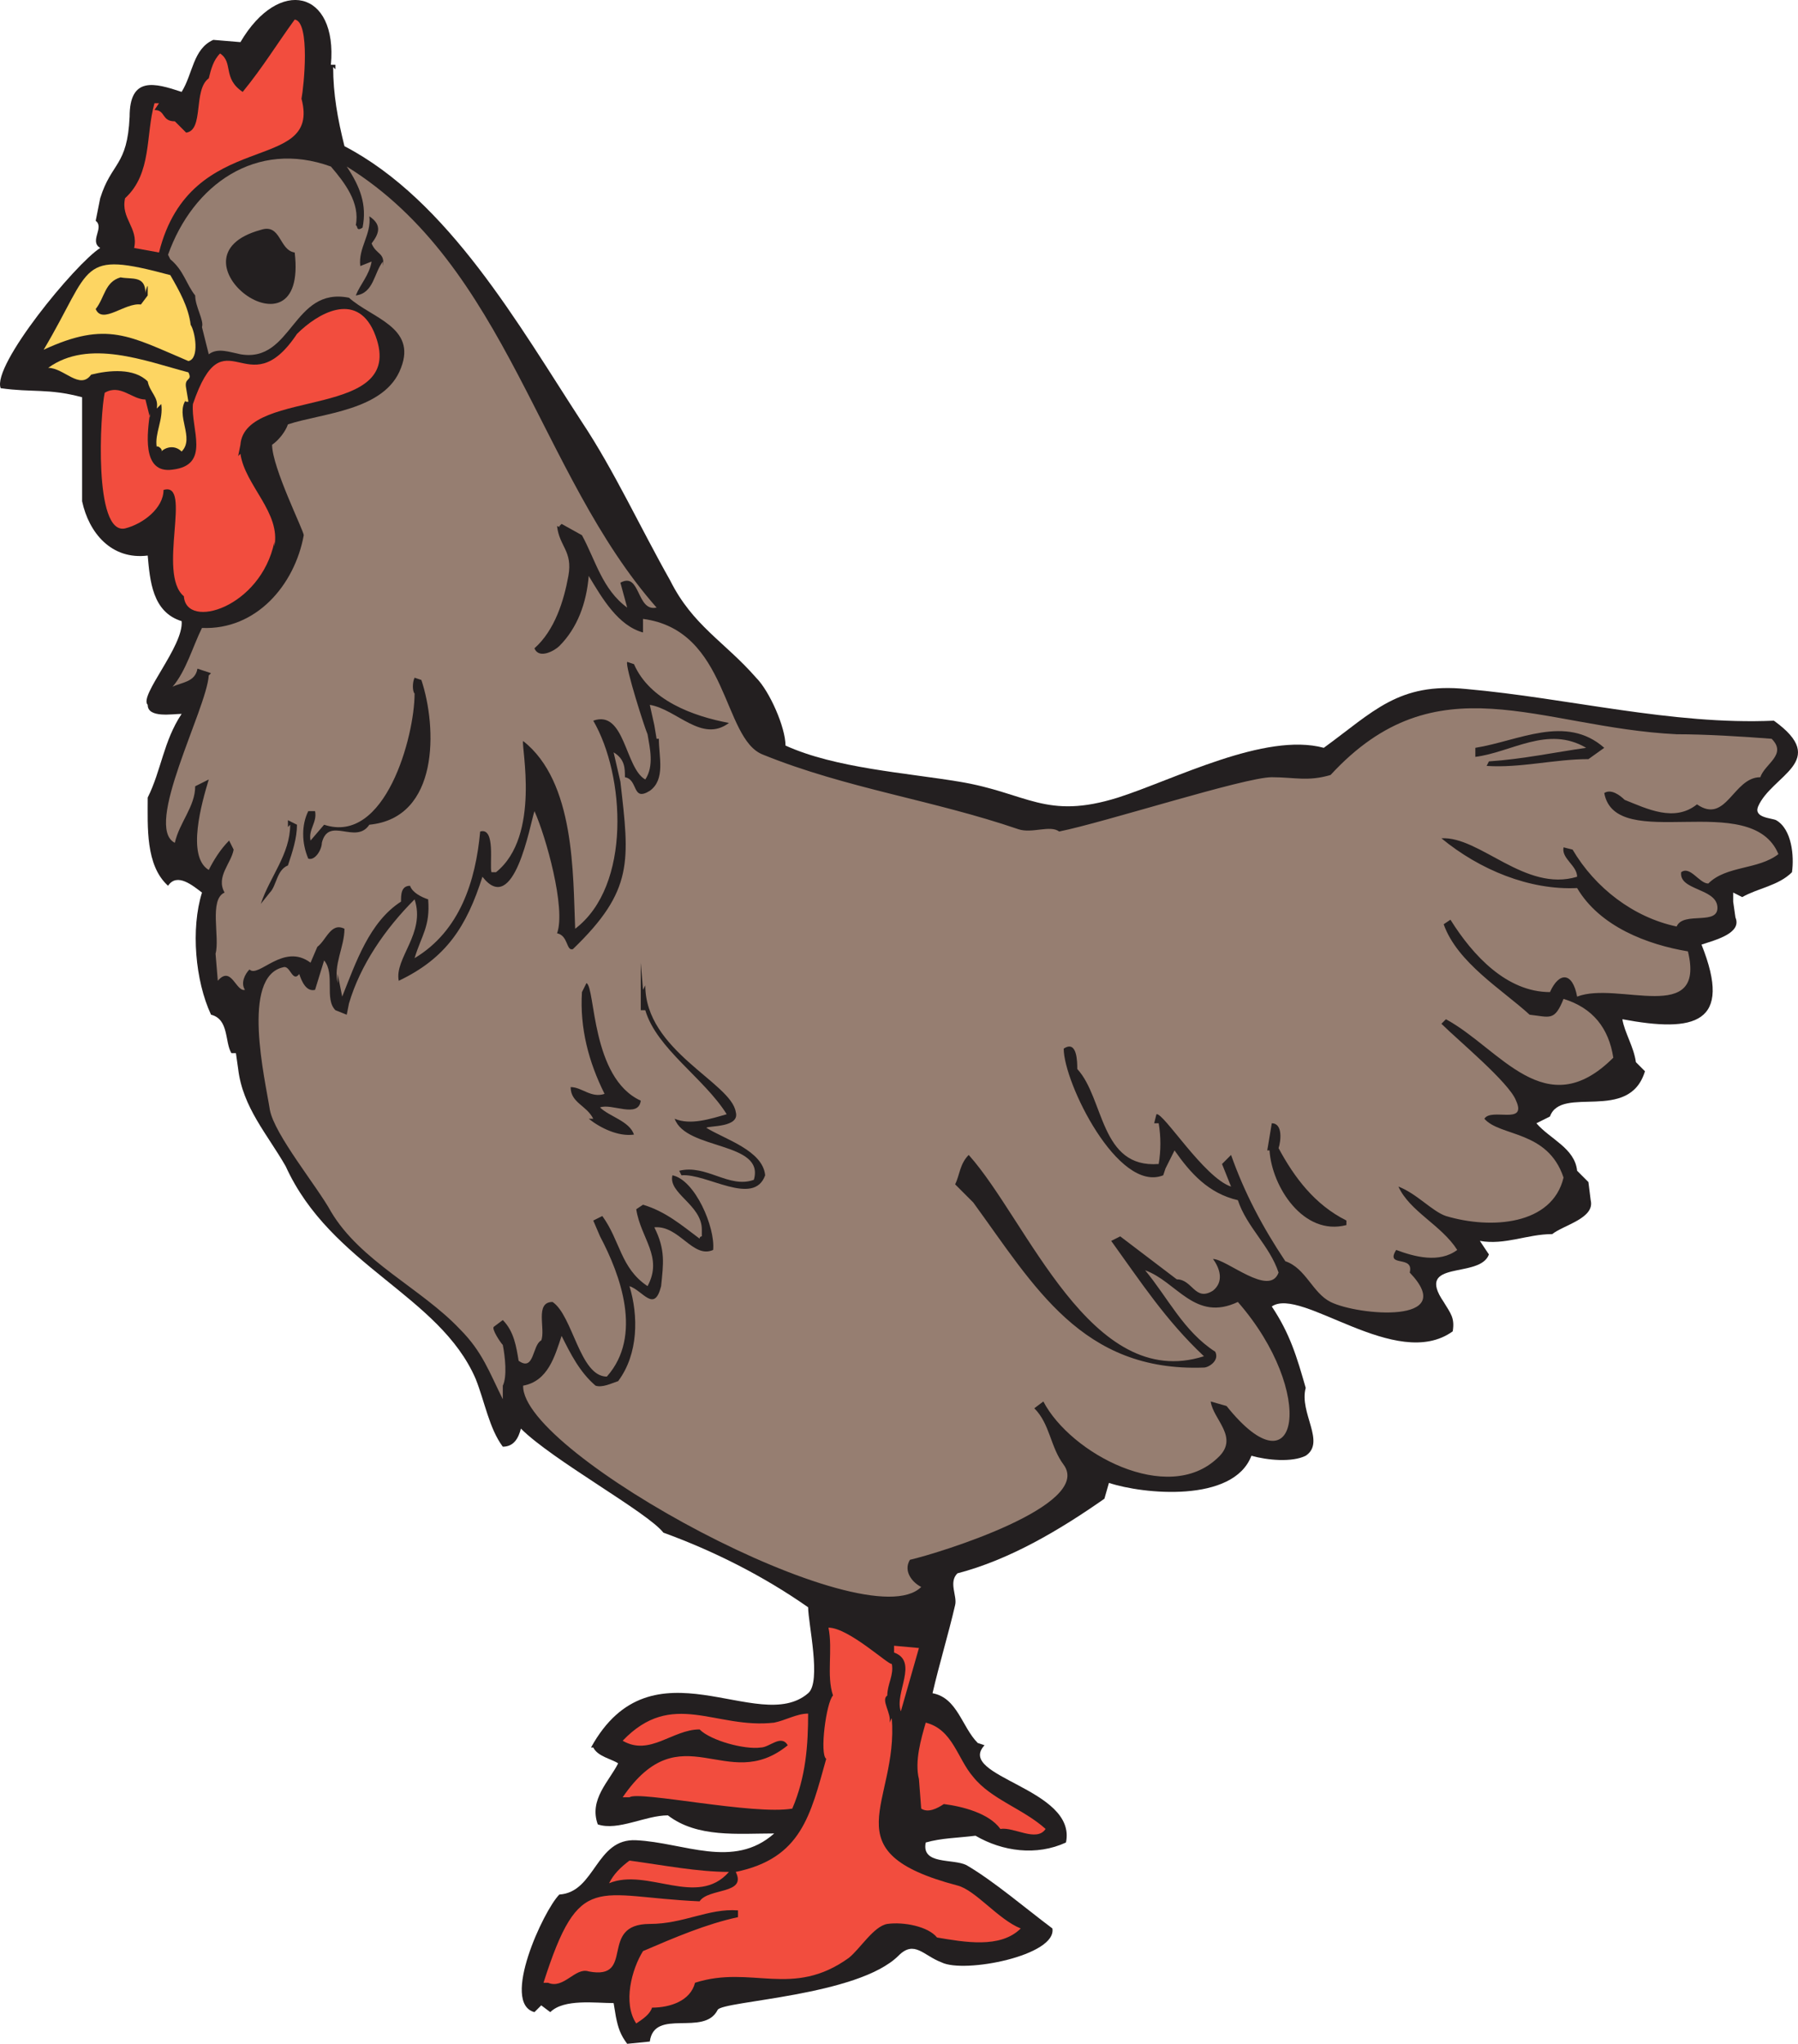 <svg xmlns="http://www.w3.org/2000/svg" width="596.223" height="677.726"><path fill="#231f20" fill-rule="evenodd" d="M109.726 21.476h1.5v1.5l-.75-.75c0 9 1.5 17.25 3.75 26.25 34.5 18 57.75 59.25 78.75 91.5 10.5 15.75 19.5 35.25 29.25 52.5 7.5 15 18 20.25 28.5 32.25 4.5 4.5 9.75 16.5 9.75 22.5 16.5 7.5 39.75 9 57.75 12 22.5 3.75 28.5 12.75 52.5 5.25 18.75-6 48.75-21.75 68.25-16.5 16.5-12 24.75-21.75 47.25-19.5 33.75 3 68.25 12 102 10.5 18.75 13.5-.75 18-5.25 28.5-1.5 3.75 4.5 3.75 6 4.5 5.25 3 6 12 5.25 17.25-4.5 4.5-11.25 5.25-16.5 8.25l-3-1.5v3l.75 5.25c2.25 5.25-6.75 7.5-11.25 9 10.5 26.25-2.25 29.25-26.25 24.75.75 4.5 3.75 9 4.5 14.25l3 3c-5.25 17.25-27.75 4.5-31.5 15l-4.5 2.25c4.5 5.25 12.75 8.25 13.5 15.75l3.75 3.75.75 6c1.5 6-9 8.25-12.75 11.25-8.25 0-15.75 3.75-24 2.25l3 4.5c-3 8.25-24.75 1.5-15 15.75 2.25 3.75 3.75 5.25 3 9.75-18.75 13.5-50.25-15-60-8.25 6 9 8.25 16.5 11.25 27-2.25 8.25 6.75 18 0 22.5-4.5 2.25-12.75 1.5-18 0-6 15.75-36 12.75-47.25 9l-1.5 5.25c-15 10.5-31.5 20.25-48.75 24.75-3 3 0 7.5-.75 10.5-2.25 9.75-5.25 19.5-7.5 29.25 8.25 1.5 9.75 11.25 15 16.5l2.25.75c-9.75 10.5 30.75 14.25 27 32.25-9.75 4.5-21 3-30-2.25-6 .75-11.25.75-16.5 2.25-1.5 7.5 9 5.25 13.5 7.5 9 5.25 19.5 14.25 28.5 21 1.5 9-29.25 15-36.75 11.25-6-2.25-9-7.5-14.25-2.25-13.5 13.5-58.5 15-60 18-4.5 9-21-.75-22.5 10.5l-7.5.75c-2.25-3-3-5.25-3.75-9l-.75-4.5c-6 0-16.5-1.5-21 3l-3-2.25-2.25 2.25c-11.25-3 3-33.75 8.25-39 12-.75 12-18.75 25.5-18 15.75.75 32.25 9.75 45.75-2.25-12 0-25.5 1.5-35.25-6-7.5 0-16.5 5.25-23.25 3-3-8.25 3.75-14.25 6.75-20.25-2.25-1.5-6.75-2.25-8.25-5.25h-.75c20.25-36.75 55.5-3.75 72-18 4.5-3.75 0-23.25 0-28.5-15-10.5-31.5-18.75-48-24.75-5.25-6.75-36.75-24-47.25-34.5-.75 3-2.25 6-6 6-4.5-6-6-15-9-22.5-12-27.75-48-37.5-63-70.5-6-10.5-14.25-19.5-15.75-32.25l-.75-5.25h-1.5c-2.25-3.75-.75-11.25-6.75-12.75-5.25-11.25-6.75-28.5-3-40.5-3-2.25-8.25-6.75-11.25-2.25-7.5-6.75-6.75-19.5-6.75-29.25 4.5-9 5.25-18.75 11.25-27.75-3 0-11.25 1.5-11.25-3-3-3 12-19.5 11.25-27.75-9.75-3-10.5-13.5-11.25-21.75-12 1.5-19.5-7.5-21.75-18v-34.5c-11.25-3-16.5-1.5-27-3-3-7.5 24.75-41.25 33-46.5-3.75-2.25 1.5-6.75-1.5-9l1.5-7.5c3.75-12 9-10.5 9.75-27 0-13.5 8.25-11.25 17.25-8.25 3.75-6 3.75-14.25 10.5-17.25l9 .75c12.75-21.75 32.25-17.25 30 7.5"/><path fill="#f24d3e" fill-rule="evenodd" d="M99.976 32.726c6.75 25.5-36.75 9-47.25 51l-8.25-1.5c1.5-6.75-4.5-9.75-3-16.5 9-8.25 6.75-21 9.75-31.5h1.5l-1.5 2.25c3.75 0 2.25 3.75 6.75 3.75l3.75 3.75c6-.75 2.25-14.25 7.5-18 .75-3 1.5-6 3.75-8.25 4.5 3 .75 8.25 7.5 12.75 6.75-8.25 11.25-15.75 17.25-24 5.25.75 3 22.5 2.25 26.25"/><path fill="#967e71" fill-rule="evenodd" d="M109.726 55.226c4.5 5.25 9.75 12 8.25 19.5.75 0 0 2.25 2.25.75 1.5-7.5-.75-13.5-5.25-20.25 53.25 33 63.75 102 102.75 146.25-6.75 1.5-5.25-12-12-8.25l2.25 8.25c-8.25-6-10.5-15.75-15-24l-6.75-3.75-.75.75c0 .75 0 0-.75 0 .75 6.75 5.25 8.25 3.75 16.5s-4.5 18-11.25 24c1.5 3.75 6.75.75 8.25-.75 6-6 9-14.25 9.75-23.25 4.5 7.5 9.75 16.5 18 18.75v-4.5c28.5 3.75 26.25 39.75 39.75 45 27.75 11.25 56.25 15 84.75 24.75 4.5 1.5 10.5-1.5 13.5.75 15-3 61.5-18 70.5-18 7.5 0 12 1.5 19.5-.75 35.25-38.25 69-15.75 114.75-13.5 9.75 0 21.75.75 31.5 1.5 5.25 5.25-2.25 8.25-3.75 12.75-9 0-11.25 15.75-21 9-7.5 6-16.5 1.5-24-1.5-1.5-1.5-4.5-3.75-6.75-2.25 3.75 20.25 48.75-1.5 57.75 20.25-6.75 5.25-17.25 3.75-23.25 9.75-3 0-6-6-9-3.75-.75 6 11.25 5.25 12 11.25.75 6.75-11.25 1.5-13.5 6.75-14.25-3-27-12.75-34.5-25.5l-3-.75c-.75 3.75 4.5 6 4.5 9.75-17.25 5.25-32.25-13.5-45-12.75 12.75 10.5 29.25 17.25 45 16.5 7.5 12.75 23.25 18.75 36.75 21 6 24.75-23.25 9.75-36.75 15-1.5-8.25-6-8.25-9-1.5-14.25 0-25.5-12-33-24l-2.25 1.5c4.5 12.75 19.5 21.75 28.5 30 6.75.75 8.25 2.25 11.25-5.25 9.75 3 15 9.75 16.5 19.5-22.5 22.5-37.5-3-55.5-12.75l-1.5 1.5c5.25 5.25 22.5 19.5 24.75 25.5 3.75 8.25-8.25 2.25-10.5 6 5.25 6 21 3.75 26.25 19.5-3.75 15.75-24 17.25-39 12.75-4.5-1.5-9.75-7.5-15.75-9.75 3.75 8.25 14.25 12.75 19.5 21-6 4.5-14.25 2.25-20.25 0-3.75 6 6 1.5 4.5 7.5 16.5 17.25-17.25 14.25-26.25 9.75-6-3-8.25-11.25-15-13.5-7.5-11.25-13.5-22.5-18-35.25l-3 3 3 7.5c-9-3-22.5-24.75-24.75-24l-.75 3h1.5c.75 4.5.75 9 0 13.5-19.5 1.5-18-21.75-27-31.5 0-2.25 0-9.75-4.5-6.75 0 11.25 18 48 33 42l.75-2.25 3-6c5.25 7.5 11.25 14.25 21 16.5 3 9 10.5 15 13.5 24-3 8.25-17.25-4.5-21.75-4.5 2.25 3 3.75 7.5 0 10.5-6 3.75-6.75-3.75-12-3.75l-18.75-14.25-3 1.5c9.75 13.5 18 26.25 30.75 38.25-37.5 12-58.5-45-78-66.75-3 3-3 6.75-4.5 9.75l6 6c20.25 27.75 36 56.25 76.5 54.75 1.5 0 5.25-2.25 3.75-5.25-10.5-6.75-15.75-18-23.25-27 10.5 3.75 16.5 17.25 30.75 10.5 26.25 30 20.25 64.5-3.75 34.5l-5.25-1.5c.75 6 9.75 12 2.25 18.75-16.5 15.75-48.75-1.5-57.75-18.75l-3 2.25c5.25 5.25 5.25 12.75 9.75 18.75 9.75 13.5-41.25 29.25-51 31.5-2.25 3.75.75 7.5 3.75 9-18 18-132.75-44.25-132-66.75 8.25-1.5 10.5-9.75 12.75-16.5 3 6 6 12 11.25 16.5 2.25.75 5.25-.75 7.5-1.5 6.75-9 6.75-21.75 3.75-31.5 4.5 1.5 8.25 9 10.5 0 .75-7.5 1.5-12-2.25-19.5 8.25-.75 12.75 10.5 19.5 7.5.75-7.5-6-23.25-13.5-24.75-1.5 6 9.75 9.75 9.75 18v2.25c-.75 0-.75.75-.75.75-6-4.5-11.25-9-18.75-11.25l-2.25 1.5c1.5 9.75 9 15.75 3.75 25.5-9-6-9-15-15-23.25l-3 1.5 2.25 5.25c6.75 12.75 14.25 33 2.25 46.5-9 0-11.25-20.25-18-24.75-6 0-2.25 9-3.75 12.75-3 1.5-2.25 10.5-7.5 6.75-.75-4.5-1.5-9.75-5.25-13.5l-3 2.25c-.75.75 2.25 5.25 3 6 .75 3.75 1.5 10.5 0 13.5v4.5c-4.5-9-6.75-15.75-14.25-23.25-12.75-13.5-33-22.5-42.75-39-4.5-8.25-18.75-25.5-20.25-33.75-1.5-9.75-9.75-44.25 4.5-47.25 2.25-.75 3 5.25 5.25 2.25.75 2.25 2.25 6 5.25 5.25l3-9.75c3.75 4.5 0 12.75 3.75 16.5l3.75 1.5.75-3.75c3.75-12.75 12-24.75 21.75-34.5 3.75 11.25-6.75 19.5-5.25 27 15.75-7.5 22.5-18 27.75-34.5 10.5 13.5 15.75-17.25 17.25-21.75 3.75 8.25 10.5 32.25 7.5 40.5 3.75.75 3 6 5.25 5.25 20.25-19.5 18.75-29.25 15.75-55.5l-2.25-9.75c3.75 2.25 3.75 5.25 3.75 8.25 4.5.75 2.25 8.25 8.25 4.5 5.25-3.75 3-11.25 3-17.25h-.75l-.75-4.5-1.5-6.75c9 1.5 17.25 12.75 26.25 6-12-2.25-26.25-7.5-31.5-19.5l-2.25-.75c-.75 1.5 6 22.5 6.75 24 .75 4.5 2.25 10.5-.75 15-6.75-3.75-6.75-23.25-17.25-19.5 10.5 18 12.75 54.75-6 69-.75-18 0-48.75-17.25-62.25-.75 1.5 6 31.5-9 43.5h-1.5c-.75-2.25 1.5-15-3.75-13.5-1.5 16.5-6.75 33-21.75 42 2.25-7.5 5.25-10.5 4.5-19.5-2.25-.75-5.25-2.25-6-4.5-3 0-3 3-3 5.25-10.5 6.75-15 20.25-19.5 31.5l-1.5-7.5v3c-1.5-6 2.25-12 2.25-18-4.5-2.25-6 3.75-9 6l-2.25 5.25c-9-6.75-17.25 5.25-20.25 2.25-1.5 1.5-3 4.5-1.5 6.75-3 .75-4.5-8.25-9-3l-.75-9c1.5-5.25-2.25-18 3-20.25-3-5.25 2.25-9.75 3-14.25l-1.5-3c-3 3-5.25 6.75-6.75 9.75-7.5-4.5-2.25-22.5 0-30l-4.5 2.25c0 6.75-5.25 12-6.75 18.75-10.5-5.25 10.5-44.25 11.25-55.5l.75-.75-4.5-1.5c-.75 4.5-5.25 4.5-8.25 6 4.5-5.25 6.75-13.5 9.75-19.5 18 .75 30.75-14.25 33.75-30.75 0-1.5-10.5-22.5-10.5-30 2.25-1.5 4.5-4.5 5.25-6.75 11.25-3.75 32.25-4.5 37.5-18.75 5.25-13.5-9.75-16.5-17.25-23.25-18.75-3.75-18.75 21.75-36 18.75-3.75-.75-7.5-2.25-10.5 0l-2.25-9c.75-2.25-2.25-6.75-2.25-10.5-3-3.75-3.75-8.25-8.25-12l-.75-1.5c8.25-23.25 29.25-38.25 54-29.25"/><path fill="#231f20" fill-rule="evenodd" d="M123.226 80.726c1.5 3.75 4.5 3 3.75 7.5v-1.5c-3 3.75-3 10.5-9 11.25 1.5-3.75 4.5-6.75 5.25-11.25l-3.75 1.5c-.75-6 3.75-10.5 3-16.5 4.5 3 3 6 .75 9m-25.5 3c4.5 38.25-44.25 1.5-11.25-7.5 6.75-2.25 6 6.75 11.25 7.5"/><path fill="#fdd562" fill-rule="evenodd" d="M56.476 91.226c3 5.25 6 10.5 6.75 16.5 1.5 2.25 3 11.25-.75 12-19.5-8.25-27-13.5-48-3.75 16.5-27.75 11.25-33 42-24.75"/><path fill="#231f20" fill-rule="evenodd" d="M48.226 97.226c0-.75.75-3 .75-2.25v3l-2.25 3c-5.25-.75-12.75 6.75-15 1.5 3-3.75 3-9 8.25-10.5 3.75.75 8.25-.75 8.25 5.25"/><path fill="#f24d3e" fill-rule="evenodd" d="m79.726 147.476-.75 3.75.75-.75c1.5 10.5 13.5 19.5 11.25 30.75v-1.5c-4.5 21.75-29.25 29.25-30 18-9-7.5 3-38.25-6.75-35.25 0 6-6.75 11.25-12.75 12.75-10.5 2.25-8.25-38.25-6.75-45 5.25-3 9 2.25 13.5 2.25l1.5 6v-1.5c-.75 6-3 20.25 7.5 18.75 12.75-1.5 6-13.5 6.75-21.75 10.5-30.75 18 1.5 34.5-23.25 6.75-6.75 19.5-14.25 25.5-.75 12.75 30-42.75 18-44.25 37.5"/><path fill="#fdd562" fill-rule="evenodd" d="M62.476 123.476c1.5 3-1.5 1.5-.75 5.25l.75 4.5c-.75 0-1.5 0-.75-.75-3.75 5.25 3 12.75-1.5 17.25-2.25-2.25-5.25-1.5-6.75 0 .75-.75-1.5-2.25-1.5-1.5-.75-4.5 2.25-9 1.5-14.25l-1.5 1.5c.75-3.75-2.25-5.25-3-9-4.5-4.5-12.75-3.75-18.75-2.25-3.75 5.25-9-2.25-14.25-2.25 13.5-9.75 32.25-2.25 46.5 1.5"/><path fill="#231f20" fill-rule="evenodd" d="M139.726 225.476c5.25 15.75 6 45.75-17.25 48-4.5 6.75-13.5-3-15.75 6 0 2.25-2.25 6-4.5 5.25-2.25-5.25-2.25-11.25 0-15.75h2.25c.75 3.75-2.25 6-1.5 9.75l4.5-5.25c20.25 6.75 30-29.25 30-43.5-.75-.75-.75-3.75 0-5.25l2.25.75m392.25 22.5-5.25 3.75c-11.25 0-22.5 3-33.75 2.25l.75-1.5c11.25-.75 21.75-3 32.25-4.5-12.75-7.5-24.75 1.5-36.75 3v-3c14.25-2.25 30-11.25 42.75 0m-436.5 39c-3.75 1.5-3.75 6.75-6 9l-3 3.75c3-9 9.75-16.5 9.75-26.25l-.75.75v-2.25l3 1.5c0 4.5-1.5 9-3 13.5m118.5 39.75c0 21.75 28.5 32.25 30 42 1.5 5.25-9 4.5-9.75 5.25 6 3.75 18.75 7.5 19.5 15.75-3.75 10.5-19.5-.75-27.75 0l-.75-1.5c9-2.25 16.5 6 24.75 3 3.75-12.75-22.5-9.75-26.25-20.25 5.25 2.25 12 0 17.25-1.5-7.5-12-23.25-21.75-27-34.5h-1.5v-15.75l.75 9 .75-1.5m-1.5 38.25c-.75 6-9.75.75-13.5 2.25 3 3 9.75 4.5 11.25 9-5.25.75-11.25-2.25-15-5.25h1.5c-2.25-4.5-7.5-5.25-7.5-10.5 3.75 0 6.75 3.75 11.25 2.25-5.25-10.5-8.25-21.75-7.5-33.75l1.5-3c3 1.5 1.5 31.5 18 39m211.5 15.75c5.25 9.75 12 18.75 22.5 24v1.5c-14.25 3.75-24.75-12.75-25.5-24.75h-.75l1.5-9c3.75 0 3 6 2.25 8.25"/><path fill="#f24d3e" fill-rule="evenodd" d="M295.726 551.726c.75 3.75-1.5 6.75-1.5 10.5-2.25 1.5 1.5 6 .75 9l.75-1.5c2.25 28.5-21 44.25 21.75 55.5 6 1.5 13.5 11.25 21 14.25-6.75 6.75-18.75 4.5-27.75 3-3-3.75-11.25-5.25-16.5-4.5-4.5.75-9 8.25-12.75 11.25-18.75 13.5-32.25 2.25-51 8.25-1.5 6-8.25 8.25-14.25 8.25-.75 2.25-3 3.75-5.25 5.25-4.5-6.75-1.5-18 2.25-24 10.5-4.5 21-9 31.5-11.25v-2.25c-9.75-.75-18 4.5-29.25 4.5-17.25 0-4.5 18.75-20.25 15.75-4.5-1.5-8.25 6-13.5 3.75h-1.5c12-37.5 17.25-28.5 51.75-27 3-4.5 15.75-2.25 12-9.75 21.75-4.5 24.75-18.75 30-37.5-2.25-1.5 0-18.75 2.25-21-2.25-6.75 0-15-1.5-22.5 6.75 0 20.25 12.75 21 12"/><path fill="#f24d3e" fill-rule="evenodd" d="m304.726 546.476-6 21c-2.25-6 6-16.5-2.25-19.5v-2.25l8.25.75m-36.75 21.75c0 10.5-.75 21-5.25 31.5-12.75 2.25-51-6-54-3.75h-2.25c19.5-28.5 34.5-.75 54.75-17.25-2.25-3.75-6 .75-9 .75-5.25.75-16.5-2.25-20.25-6-9 0-16.5 9-25.5 3.75 16.5-17.25 30.75-3.75 50.25-6 3.75-.75 7.5-3 11.25-3m78.75 38.25c-3 4.5-10.5-.75-15 0-3.75-5.25-12.75-7.5-18.75-8.25-2.25 1.5-5.25 3-7.5 1.5l-.75-9.75c-1.5-6 .75-13.5 2.25-18.75 9 2.25 10.5 12 15.75 18 6 7.5 16.5 10.5 24 17.25m-105 14.25c-10.5 12-27-1.5-39.75 3.75 1.5-3 3.75-5.25 6.75-7.5 11.25 1.5 22.5 3.75 33 3.75"/></svg>
